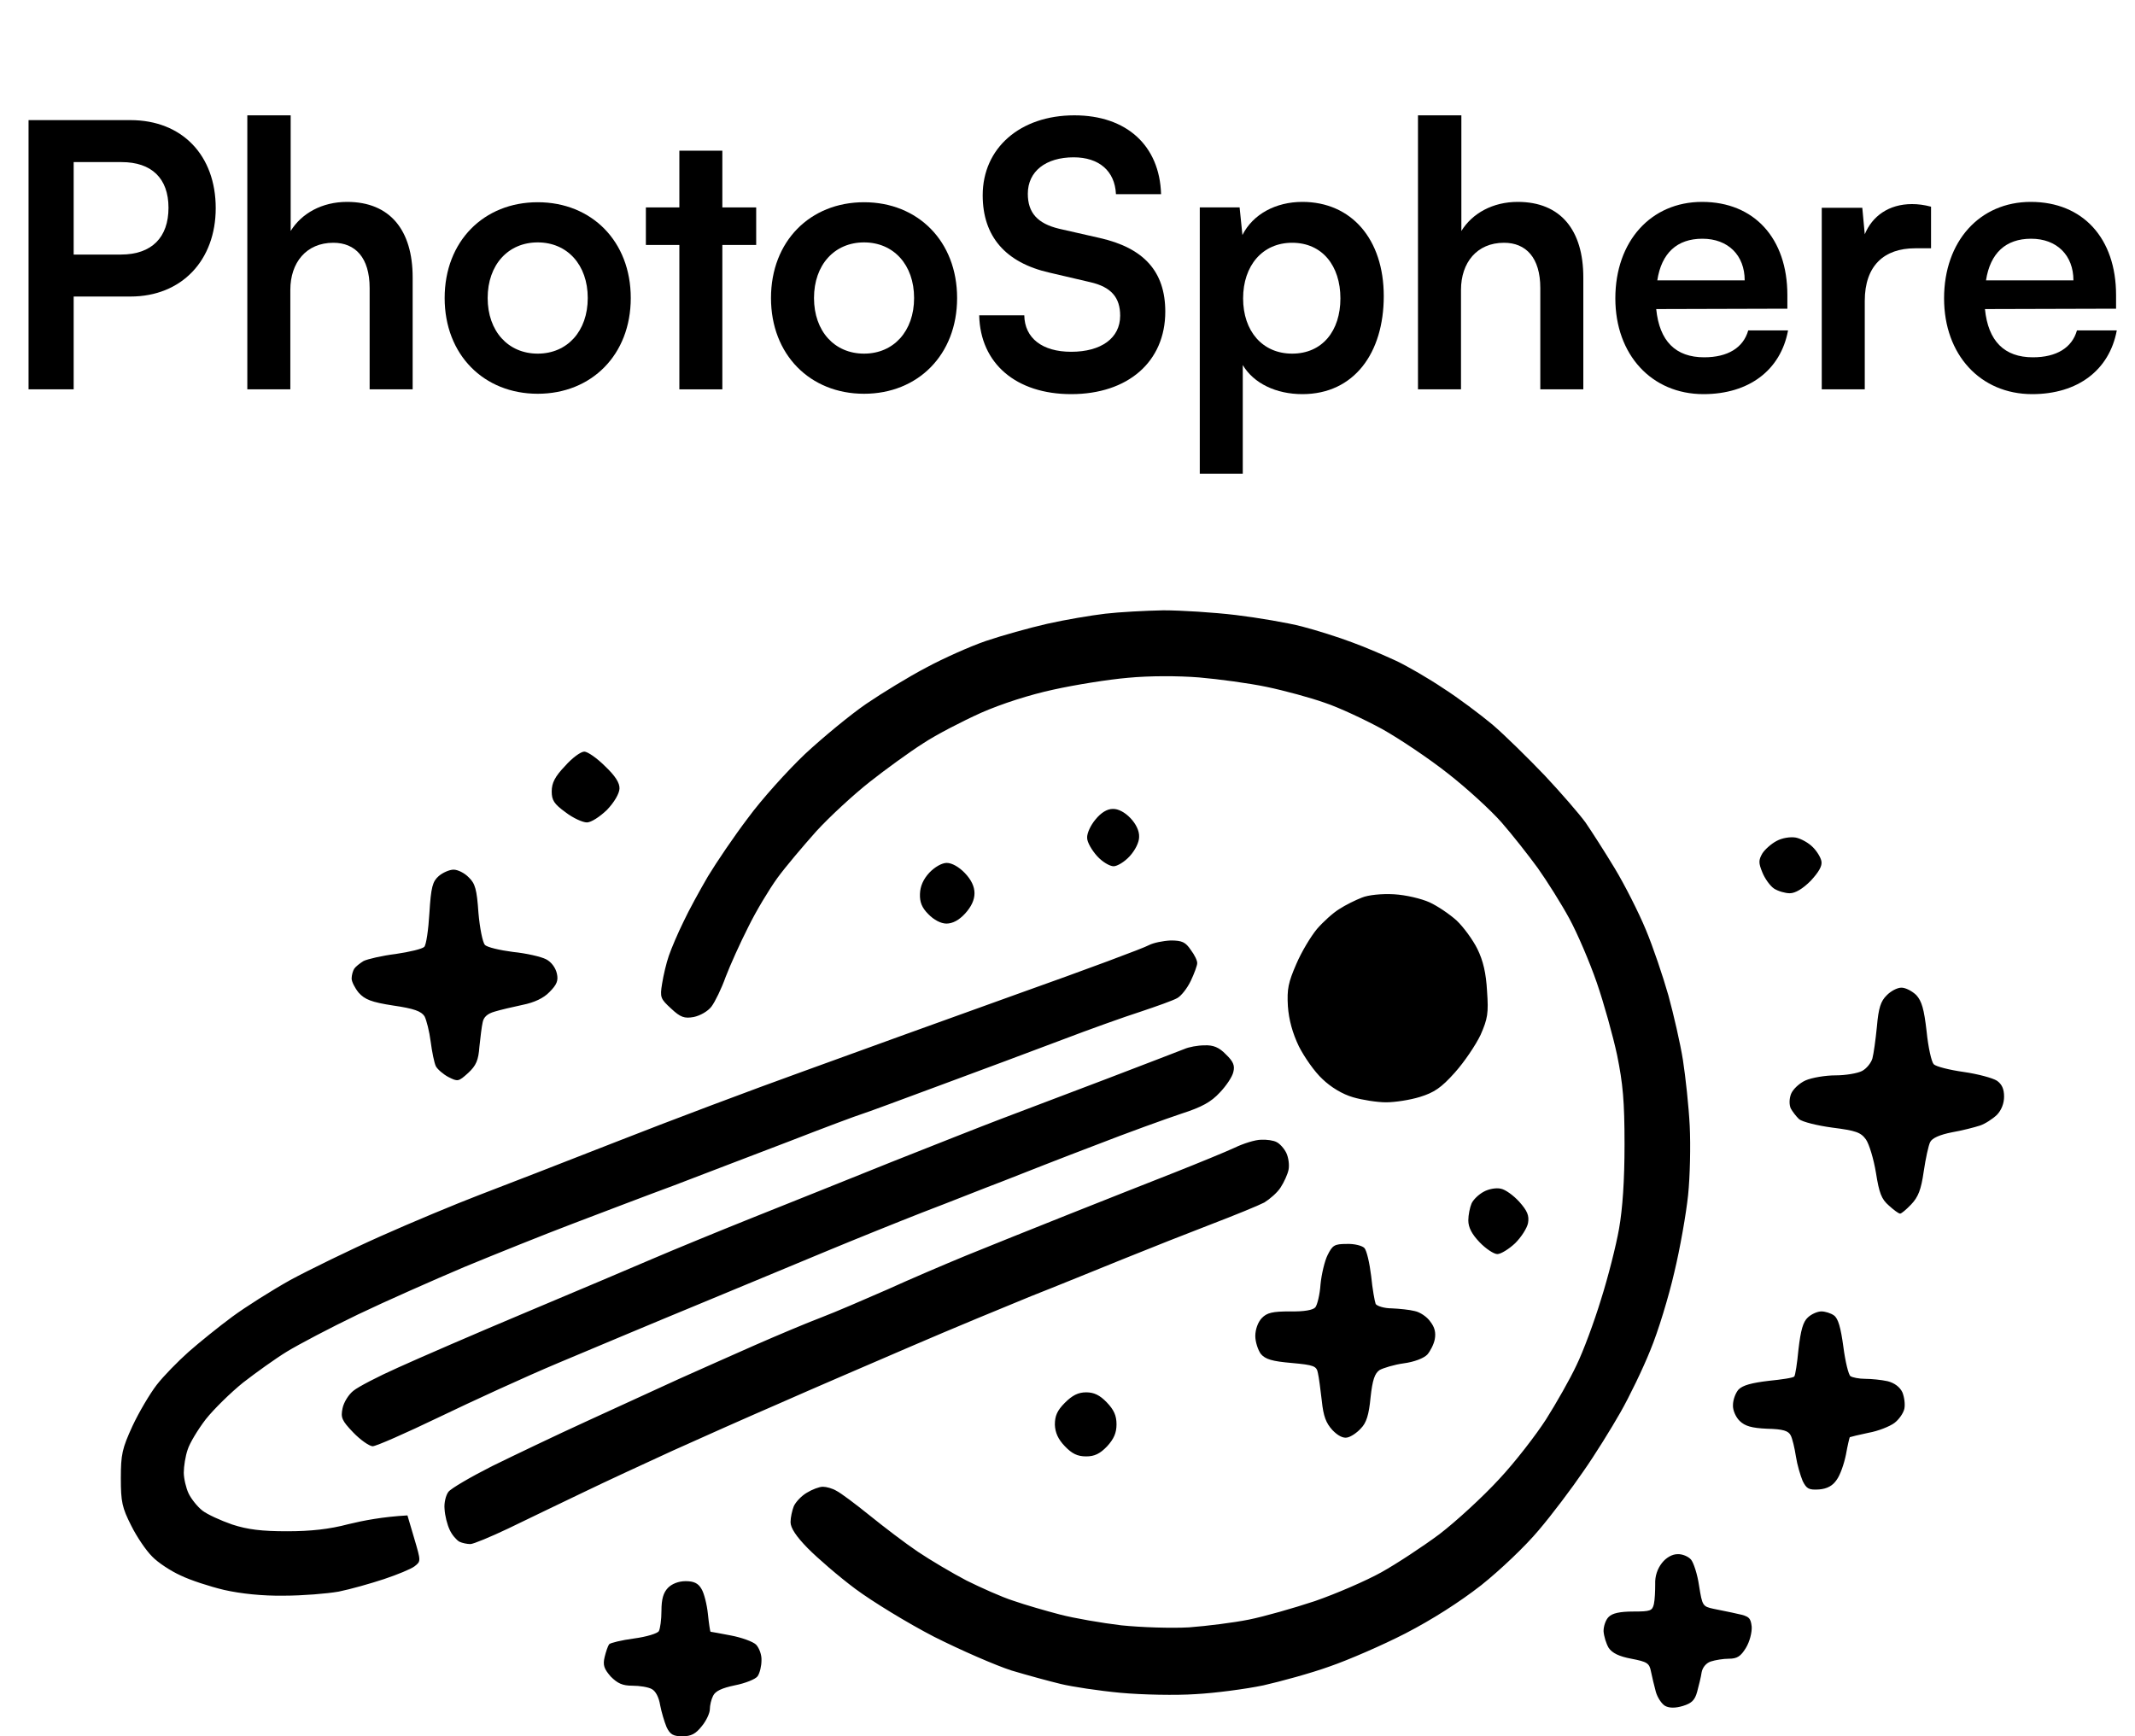 <svg width="75" height="61" viewBox="0 0 75 61" fill="none" xmlns="http://www.w3.org/2000/svg">
<path fill-rule="evenodd" clip-rule="evenodd" d="M38.825 21.561C38.326 21.62 37.408 21.774 36.784 21.916C36.161 22.058 35.186 22.331 34.63 22.52C34.075 22.71 33.122 23.137 32.533 23.456C31.943 23.764 30.991 24.345 30.435 24.724C29.88 25.103 28.905 25.909 28.281 26.489C27.657 27.082 26.75 28.089 26.274 28.74C25.787 29.38 25.163 30.304 24.869 30.79C24.585 31.276 24.188 31.998 24.007 32.389C23.814 32.78 23.587 33.313 23.497 33.574C23.406 33.834 23.304 34.273 23.259 34.557C23.179 35.043 23.202 35.09 23.576 35.434C23.905 35.742 24.041 35.789 24.37 35.73C24.596 35.683 24.868 35.529 24.993 35.363C25.118 35.197 25.345 34.735 25.492 34.32C25.651 33.906 26.002 33.124 26.286 32.567C26.558 32.01 27.023 31.24 27.306 30.849C27.59 30.458 28.213 29.724 28.678 29.202C29.143 28.693 29.993 27.911 30.549 27.473C31.104 27.034 31.954 26.418 32.419 26.122C32.884 25.814 33.803 25.34 34.46 25.044C35.186 24.724 36.184 24.404 37.011 24.227C37.759 24.061 38.939 23.871 39.63 23.812C40.367 23.741 41.388 23.741 42.124 23.8C42.805 23.859 43.87 24.001 44.494 24.132C45.118 24.262 46.036 24.511 46.535 24.689C47.034 24.854 47.941 25.281 48.553 25.613C49.165 25.956 50.208 26.655 50.866 27.176C51.535 27.698 52.374 28.468 52.748 28.894C53.122 29.321 53.689 30.043 54.018 30.494C54.346 30.956 54.845 31.749 55.129 32.271C55.412 32.792 55.843 33.799 56.093 34.522C56.342 35.244 56.659 36.382 56.807 37.069C57.011 38.076 57.068 38.68 57.068 40.208C57.068 41.476 57 42.459 56.875 43.17C56.773 43.751 56.489 44.876 56.24 45.658C56.002 46.44 55.616 47.482 55.378 47.968C55.151 48.454 54.664 49.307 54.312 49.864C53.961 50.409 53.224 51.368 52.657 51.972C52.09 52.589 51.149 53.453 50.56 53.904C49.97 54.342 49.052 54.946 48.519 55.242C47.986 55.538 46.943 55.989 46.195 56.249C45.446 56.498 44.403 56.794 43.87 56.901C43.338 57.008 42.397 57.126 41.773 57.173C41.149 57.209 40.084 57.173 39.392 57.102C38.7 57.019 37.737 56.853 37.238 56.723C36.739 56.593 36.002 56.38 35.594 56.237C35.186 56.107 34.449 55.775 33.95 55.527C33.451 55.266 32.691 54.816 32.249 54.52C31.807 54.223 31.047 53.643 30.549 53.24C30.05 52.837 29.528 52.446 29.381 52.375C29.245 52.292 29.029 52.233 28.905 52.233C28.78 52.233 28.53 52.328 28.338 52.446C28.156 52.553 27.952 52.766 27.884 52.92C27.828 53.062 27.771 53.311 27.771 53.477C27.771 53.678 27.964 53.975 28.383 54.401C28.712 54.733 29.46 55.384 30.05 55.823C30.639 56.261 31.875 57.019 32.816 57.505C33.757 57.979 34.982 58.512 35.537 58.69C36.093 58.856 36.875 59.069 37.272 59.164C37.657 59.258 38.598 59.401 39.358 59.472C40.129 59.543 41.319 59.566 42 59.519C42.68 59.483 43.757 59.341 44.381 59.211C45.004 59.069 46.047 58.785 46.705 58.548C47.362 58.322 48.564 57.801 49.369 57.387C50.31 56.901 51.274 56.285 52.034 55.692C52.703 55.159 53.587 54.318 54.052 53.761C54.517 53.216 55.22 52.281 55.616 51.7C56.025 51.119 56.603 50.184 56.92 49.627C57.238 49.07 57.714 48.087 57.975 47.435C58.247 46.783 58.621 45.551 58.814 44.71C59.018 43.869 59.233 42.637 59.301 41.985C59.369 41.334 59.392 40.244 59.358 39.557C59.324 38.87 59.21 37.827 59.12 37.246C59.029 36.666 58.791 35.635 58.609 34.972C58.417 34.297 58.065 33.254 57.816 32.662C57.566 32.057 57.068 31.074 56.716 30.494C56.365 29.913 55.9 29.19 55.696 28.894C55.48 28.598 54.845 27.863 54.267 27.247C53.689 26.643 52.873 25.838 52.431 25.459C51.988 25.091 51.217 24.511 50.696 24.179C50.186 23.835 49.449 23.409 49.052 23.22C48.666 23.042 47.963 22.734 47.499 22.568C47.034 22.39 46.24 22.141 45.741 22.011C45.242 21.881 44.199 21.703 43.417 21.608C42.635 21.514 41.49 21.442 40.866 21.442C40.242 21.454 39.324 21.502 38.825 21.561ZM19.846 26.916C19.494 27.283 19.381 27.508 19.381 27.804C19.381 28.112 19.46 28.243 19.869 28.539C20.129 28.74 20.469 28.894 20.617 28.894C20.764 28.894 21.059 28.705 21.32 28.456C21.581 28.183 21.751 27.887 21.762 27.709C21.773 27.508 21.614 27.259 21.252 26.916C20.968 26.631 20.64 26.406 20.526 26.406C20.401 26.406 20.095 26.631 19.846 26.916ZM38.485 28.788C38.315 28.989 38.179 29.273 38.19 29.439C38.19 29.593 38.36 29.878 38.542 30.079C38.723 30.28 38.984 30.434 39.12 30.434C39.245 30.434 39.505 30.28 39.687 30.079C39.88 29.866 40.016 29.593 40.016 29.404C40.027 29.19 39.902 28.942 39.709 28.74C39.517 28.539 39.279 28.409 39.086 28.42C38.893 28.42 38.678 28.551 38.485 28.788ZM62.408 29.546C62.226 29.641 61.999 29.842 61.909 29.984C61.773 30.221 61.773 30.316 61.909 30.648C61.999 30.873 62.181 31.122 62.317 31.216C62.464 31.311 62.714 31.382 62.873 31.382C63.065 31.382 63.326 31.228 63.609 30.944C63.893 30.636 64.018 30.422 63.984 30.257C63.961 30.126 63.825 29.901 63.678 29.759C63.541 29.617 63.269 29.463 63.088 29.427C62.895 29.392 62.6 29.439 62.408 29.546ZM32.646 30.66C32.434 30.889 32.325 31.137 32.317 31.406C32.306 31.69 32.385 31.892 32.612 32.117C32.805 32.318 33.054 32.448 33.247 32.448C33.462 32.448 33.689 32.33 33.905 32.093C34.12 31.856 34.233 31.619 34.233 31.382C34.233 31.145 34.12 30.908 33.893 30.671C33.689 30.458 33.44 30.316 33.258 30.316C33.088 30.316 32.839 30.458 32.646 30.66ZM15.413 30.778C15.197 30.968 15.141 31.157 15.084 32.081C15.05 32.662 14.971 33.207 14.903 33.266C14.835 33.337 14.392 33.444 13.905 33.515C13.429 33.574 12.918 33.692 12.771 33.763C12.635 33.846 12.488 33.965 12.442 34.036C12.397 34.107 12.352 34.261 12.352 34.38C12.352 34.486 12.465 34.711 12.601 34.877C12.816 35.114 13.043 35.209 13.814 35.327C14.551 35.434 14.8 35.529 14.914 35.706C14.982 35.837 15.084 36.239 15.129 36.595C15.175 36.95 15.254 37.341 15.311 37.46C15.367 37.566 15.572 37.744 15.753 37.839C16.082 38.005 16.104 38.005 16.445 37.697C16.728 37.436 16.807 37.246 16.841 36.773C16.875 36.453 16.921 36.062 16.955 35.92C16.989 35.73 17.125 35.612 17.374 35.541C17.567 35.481 18.02 35.375 18.361 35.303C18.769 35.221 19.098 35.067 19.302 34.853C19.562 34.593 19.619 34.45 19.562 34.202C19.517 34 19.37 33.799 19.188 33.704C19.007 33.609 18.485 33.491 18.02 33.444C17.556 33.384 17.102 33.278 17.034 33.195C16.955 33.112 16.853 32.602 16.807 32.069C16.751 31.252 16.694 31.039 16.467 30.825C16.32 30.671 16.082 30.553 15.934 30.553C15.787 30.553 15.549 30.66 15.413 30.778ZM47.839 31.536C47.623 31.619 47.261 31.797 47.045 31.939C46.83 32.069 46.478 32.389 46.263 32.638C46.047 32.899 45.718 33.444 45.537 33.87C45.254 34.522 45.208 34.747 45.242 35.351C45.276 35.825 45.401 36.287 45.628 36.761C45.821 37.14 46.183 37.661 46.456 37.91C46.75 38.194 47.158 38.443 47.533 38.55C47.85 38.644 48.383 38.727 48.689 38.727C49.007 38.727 49.539 38.644 49.88 38.538C50.378 38.384 50.628 38.218 51.104 37.685C51.444 37.306 51.841 36.713 52.011 36.358C52.26 35.789 52.294 35.6 52.238 34.818C52.204 34.19 52.102 33.752 51.898 33.337C51.739 33.017 51.41 32.567 51.172 32.342C50.923 32.117 50.503 31.832 50.22 31.702C49.936 31.572 49.381 31.441 48.972 31.418C48.542 31.394 48.065 31.441 47.839 31.536ZM40.356 33.207C40.197 33.301 38.134 34.071 35.764 34.913C33.394 35.766 30.004 36.986 28.224 37.637C26.444 38.277 23.485 39.391 21.648 40.114C19.812 40.836 17.635 41.677 16.83 41.985C16.025 42.293 14.46 42.945 13.372 43.431C12.284 43.916 10.855 44.615 10.197 44.971C9.54 45.338 8.621 45.919 8.157 46.262C7.692 46.606 7 47.163 6.626 47.494C6.252 47.826 5.742 48.347 5.504 48.655C5.266 48.963 4.88 49.615 4.653 50.101C4.29 50.894 4.245 51.096 4.245 51.937C4.245 52.766 4.29 52.968 4.608 53.596C4.801 53.986 5.129 54.472 5.345 54.685C5.549 54.899 6.002 55.195 6.343 55.349C6.683 55.515 7.374 55.74 7.873 55.858C8.451 55.989 9.222 56.072 9.971 56.06C10.628 56.06 11.49 55.989 11.898 55.917C12.306 55.835 13.021 55.633 13.485 55.479C13.95 55.325 14.438 55.124 14.562 55.029C14.789 54.851 14.789 54.851 14.551 54.046L14.313 53.24C13.451 53.288 12.771 53.418 12.238 53.548C11.569 53.726 10.912 53.797 10.084 53.797C9.2 53.797 8.701 53.738 8.157 53.56C7.748 53.418 7.284 53.205 7.114 53.074C6.932 52.932 6.717 52.66 6.626 52.47C6.535 52.281 6.456 51.937 6.456 51.736C6.456 51.522 6.513 51.155 6.592 50.93C6.66 50.705 6.955 50.219 7.227 49.864C7.51 49.508 8.1 48.928 8.542 48.572C8.984 48.229 9.676 47.731 10.084 47.482C10.492 47.234 11.615 46.641 12.578 46.179C13.542 45.717 15.231 44.971 16.32 44.509C17.408 44.059 19.12 43.371 20.118 42.992C21.116 42.613 22.726 41.997 23.689 41.642C24.653 41.275 26.467 40.575 27.714 40.102C28.961 39.616 30.107 39.189 30.265 39.142C30.424 39.095 31.671 38.633 33.043 38.123C34.415 37.614 36.331 36.903 37.295 36.536C38.258 36.168 39.517 35.718 40.072 35.541C40.639 35.351 41.206 35.15 41.353 35.067C41.49 34.995 41.705 34.723 41.83 34.462C41.954 34.202 42.056 33.917 42.056 33.846C42.068 33.763 41.966 33.55 41.83 33.372C41.648 33.1 41.524 33.041 41.127 33.041C40.855 33.053 40.514 33.124 40.356 33.207ZM66.274 34.972C66.07 35.173 65.99 35.41 65.934 36.062C65.888 36.524 65.82 37.021 65.775 37.187C65.73 37.341 65.571 37.543 65.412 37.626C65.253 37.709 64.834 37.78 64.483 37.78C64.12 37.78 63.644 37.862 63.428 37.957C63.213 38.052 62.986 38.265 62.918 38.431C62.85 38.609 62.85 38.81 62.907 38.941C62.963 39.047 63.099 39.225 63.201 39.32C63.315 39.414 63.836 39.545 64.369 39.616C65.197 39.722 65.367 39.782 65.548 40.031C65.662 40.196 65.82 40.718 65.9 41.203C66.013 41.914 66.092 42.127 66.353 42.353C66.523 42.507 66.693 42.637 66.75 42.637C66.795 42.637 66.965 42.495 67.135 42.317C67.385 42.056 67.487 41.796 67.578 41.156C67.646 40.694 67.748 40.232 67.804 40.125C67.873 39.983 68.145 39.865 68.564 39.782C68.915 39.722 69.369 39.604 69.55 39.545C69.732 39.486 70.004 39.308 70.151 39.166C70.31 39 70.401 38.763 70.401 38.526C70.401 38.254 70.321 38.088 70.151 37.969C70.004 37.874 69.482 37.732 68.984 37.661C68.485 37.59 68.008 37.472 67.929 37.389C67.85 37.306 67.736 36.796 67.68 36.239C67.589 35.446 67.51 35.173 67.317 34.96C67.169 34.818 66.943 34.699 66.795 34.699C66.648 34.699 66.421 34.818 66.274 34.972ZM41.603 36.855C41.444 36.915 40.197 37.401 38.825 37.922C37.453 38.443 35.798 39.071 35.14 39.32C34.483 39.569 32.748 40.256 31.286 40.836C29.823 41.428 27.623 42.305 26.41 42.791C25.197 43.277 23.644 43.916 22.952 44.213C22.261 44.509 20.254 45.362 18.474 46.108C16.694 46.855 14.676 47.731 13.973 48.051C13.281 48.359 12.578 48.726 12.42 48.857C12.25 48.987 12.079 49.26 12.034 49.473C11.966 49.804 12 49.899 12.408 50.326C12.658 50.586 12.964 50.8 13.088 50.811C13.213 50.811 14.256 50.349 15.413 49.793C16.569 49.236 18.451 48.371 19.608 47.885C20.764 47.4 22.986 46.464 24.54 45.824C26.104 45.172 28.145 44.331 29.075 43.94C30.016 43.549 31.512 42.945 32.419 42.59C33.326 42.246 34.596 41.736 35.254 41.488C35.911 41.227 37.363 40.658 38.485 40.232C39.608 39.794 40.957 39.308 41.49 39.13C42.227 38.893 42.544 38.715 42.85 38.384C43.077 38.147 43.292 37.827 43.326 37.661C43.383 37.436 43.326 37.294 43.066 37.045C42.827 36.796 42.623 36.713 42.317 36.725C42.079 36.725 41.762 36.784 41.603 36.855ZM43.36 40.327C43.054 40.469 42.102 40.86 41.263 41.192C40.424 41.523 38.734 42.187 37.521 42.672C36.308 43.158 34.698 43.798 33.95 44.106C33.202 44.414 31.954 44.947 31.172 45.303C30.39 45.646 29.347 46.096 28.848 46.286C28.349 46.475 27.306 46.914 26.524 47.257C25.741 47.601 24.551 48.134 23.859 48.442C23.168 48.762 21.717 49.425 20.628 49.923C19.54 50.42 18.032 51.143 17.284 51.51C16.535 51.889 15.844 52.292 15.753 52.411C15.662 52.529 15.594 52.802 15.617 53.015C15.628 53.24 15.708 53.56 15.798 53.749C15.878 53.927 16.036 54.105 16.138 54.164C16.24 54.212 16.41 54.247 16.524 54.247C16.626 54.247 17.227 53.998 17.85 53.702C18.474 53.394 19.653 52.837 20.458 52.446C21.263 52.055 22.703 51.392 23.633 50.965C24.574 50.539 26.252 49.793 27.374 49.307C28.497 48.809 30.594 47.909 32.023 47.293C33.451 46.677 35.344 45.895 36.218 45.539C37.09 45.196 38.542 44.603 39.449 44.236C40.356 43.869 41.762 43.312 42.567 43.004C43.372 42.696 44.211 42.353 44.415 42.246C44.607 42.127 44.868 41.902 44.982 41.725C45.106 41.535 45.231 41.263 45.265 41.097C45.299 40.931 45.265 40.67 45.186 40.504C45.106 40.339 44.948 40.173 44.846 40.125C44.743 40.066 44.494 40.031 44.301 40.042C44.097 40.042 43.678 40.173 43.36 40.327ZM52.124 41.867C51.943 41.962 51.75 42.151 51.694 42.282C51.637 42.412 51.58 42.684 51.58 42.874C51.58 43.123 51.705 43.36 51.977 43.644C52.192 43.869 52.476 44.059 52.6 44.059C52.725 44.059 53.009 43.881 53.224 43.679C53.44 43.466 53.644 43.146 53.678 42.969C53.723 42.708 53.655 42.542 53.371 42.222C53.167 41.997 52.873 41.784 52.714 41.76C52.555 41.725 52.294 41.772 52.124 41.867ZM46.637 44.094C46.535 44.295 46.422 44.769 46.388 45.125C46.365 45.48 46.274 45.847 46.206 45.93C46.127 46.025 45.809 46.084 45.322 46.073C44.698 46.073 44.505 46.12 44.324 46.309C44.188 46.452 44.097 46.712 44.097 46.937C44.097 47.139 44.188 47.423 44.29 47.565C44.449 47.755 44.687 47.826 45.378 47.885C46.161 47.956 46.251 47.992 46.297 48.241C46.331 48.383 46.388 48.821 46.433 49.212C46.489 49.757 46.58 49.994 46.807 50.243C46.988 50.432 47.181 50.539 47.328 50.503C47.453 50.48 47.669 50.337 47.805 50.184C47.997 49.994 48.088 49.71 48.145 49.105C48.213 48.477 48.292 48.252 48.462 48.134C48.587 48.063 48.972 47.944 49.313 47.897C49.675 47.85 50.016 47.719 50.14 47.589C50.242 47.471 50.367 47.234 50.401 47.056C50.446 46.819 50.401 46.629 50.242 46.428C50.129 46.262 49.88 46.096 49.698 46.061C49.517 46.013 49.154 45.978 48.893 45.966C48.621 45.966 48.372 45.883 48.326 45.812C48.292 45.729 48.213 45.291 48.167 44.829C48.111 44.367 48.009 43.928 47.929 43.845C47.85 43.762 47.567 43.691 47.306 43.703C46.875 43.703 46.807 43.751 46.637 44.094ZM63.507 46.286C63.337 46.44 63.258 46.736 63.179 47.4C63.133 47.897 63.065 48.324 63.031 48.359C62.997 48.407 62.589 48.466 62.124 48.513C61.535 48.584 61.217 48.667 61.07 48.821C60.968 48.94 60.877 49.176 60.877 49.366C60.866 49.544 60.979 49.793 61.115 49.923C61.297 50.101 61.535 50.172 62.079 50.195C62.634 50.207 62.827 50.267 62.907 50.432C62.963 50.539 63.043 50.871 63.088 51.167C63.133 51.463 63.247 51.842 63.326 52.032C63.462 52.304 63.541 52.352 63.904 52.328C64.188 52.304 64.38 52.197 64.516 51.996C64.641 51.83 64.777 51.439 64.845 51.108C64.902 50.788 64.97 50.503 64.981 50.492C65.004 50.48 65.299 50.409 65.639 50.337C65.979 50.278 66.387 50.112 66.546 49.994C66.705 49.876 66.863 49.65 66.897 49.496C66.931 49.342 66.897 49.082 66.829 48.916C66.739 48.726 66.546 48.584 66.308 48.525C66.092 48.477 65.741 48.442 65.526 48.442C65.31 48.442 65.072 48.395 65.004 48.347C64.936 48.3 64.823 47.838 64.755 47.316C64.664 46.641 64.573 46.321 64.426 46.215C64.312 46.132 64.108 46.073 63.984 46.073C63.848 46.073 63.632 46.167 63.507 46.286ZM37.408 49.283C37.136 49.556 37.056 49.745 37.056 50.053C37.068 50.337 37.17 50.563 37.408 50.811C37.657 51.072 37.85 51.167 38.156 51.167C38.451 51.167 38.644 51.072 38.893 50.811C39.131 50.551 39.222 50.337 39.222 50.041C39.222 49.733 39.131 49.532 38.882 49.271C38.633 49.011 38.428 48.916 38.156 48.916C37.873 48.916 37.669 49.023 37.408 49.283ZM58.383 54.91C58.224 55.112 58.133 55.373 58.145 55.657C58.145 55.894 58.133 56.202 58.099 56.356C58.043 56.593 57.975 56.617 57.374 56.617C56.909 56.617 56.637 56.676 56.512 56.806C56.41 56.901 56.331 57.126 56.331 57.304C56.342 57.481 56.421 57.742 56.512 57.896C56.637 58.074 56.864 58.192 57.306 58.275C57.861 58.382 57.941 58.429 57.997 58.725C58.031 58.903 58.111 59.223 58.167 59.436C58.224 59.638 58.371 59.863 58.496 59.934C58.647 60.013 58.855 60.013 59.12 59.934C59.426 59.839 59.539 59.732 59.619 59.436C59.675 59.223 59.755 58.915 59.777 58.749C59.811 58.571 59.947 58.417 60.106 58.37C60.254 58.322 60.537 58.275 60.73 58.275C61.025 58.275 61.149 58.192 61.331 57.896C61.467 57.671 61.546 57.351 61.535 57.15C61.501 56.842 61.444 56.782 61.047 56.7C60.798 56.64 60.412 56.569 60.197 56.522C59.811 56.439 59.8 56.415 59.687 55.716C59.63 55.313 59.494 54.899 59.403 54.792C59.312 54.685 59.097 54.591 58.927 54.602C58.746 54.602 58.53 54.721 58.383 54.91ZM23.463 55.787C23.304 55.953 23.236 56.178 23.236 56.593C23.236 56.901 23.191 57.221 23.145 57.304C23.1 57.387 22.714 57.505 22.272 57.564C21.83 57.623 21.445 57.718 21.399 57.766C21.354 57.825 21.286 58.026 21.24 58.216C21.172 58.5 21.218 58.63 21.456 58.903C21.694 59.14 21.864 59.223 22.215 59.223C22.465 59.223 22.771 59.27 22.896 59.341C23.032 59.412 23.145 59.626 23.191 59.91C23.236 60.147 23.338 60.49 23.417 60.68C23.542 60.941 23.655 61 23.973 61C24.279 61 24.438 60.917 24.653 60.645C24.812 60.455 24.936 60.182 24.936 60.052C24.936 59.922 24.982 59.709 25.05 59.578C25.129 59.412 25.356 59.306 25.809 59.211C26.172 59.14 26.535 58.998 26.614 58.891C26.694 58.773 26.75 58.524 26.75 58.334C26.762 58.145 26.671 57.896 26.558 57.778C26.444 57.671 26.048 57.529 25.673 57.458C25.299 57.387 24.982 57.327 24.959 57.327C24.948 57.327 24.902 57.043 24.869 56.711C24.834 56.368 24.732 55.965 24.642 55.823C24.528 55.621 24.37 55.55 24.086 55.55C23.837 55.55 23.599 55.645 23.463 55.787Z" fill="#1A8CFE" style="fill:#1A8CFE;fill:color(display-p3 0.102 0.549 0.996);fill-opacity:1;"/>
<path d="M71.388 13.847C69.568 13.847 68.293 12.463 68.293 10.483C68.293 8.477 69.544 7.093 71.339 7.093C73.171 7.093 74.335 8.374 74.335 10.366V10.845L69.729 10.858C69.841 11.984 70.41 12.553 71.413 12.553C72.243 12.553 72.788 12.217 72.961 11.609H74.36C74.1 13.006 72.986 13.847 71.388 13.847ZM71.351 8.387C70.46 8.387 69.915 8.891 69.766 9.849H72.837C72.837 8.969 72.255 8.387 71.351 8.387Z" fill="#1A8CFE" style="fill:#1A8CFE;fill:color(display-p3 0.102 0.549 0.996);fill-opacity:1;"/>
<path d="M67.835 7.261V8.723H67.277C66.188 8.723 65.507 9.331 65.507 10.573V13.678H63.996V7.299H65.42L65.507 8.231C65.767 7.597 66.349 7.17 67.166 7.17C67.376 7.17 67.587 7.196 67.835 7.261Z" fill="#1A8CFE" style="fill:#1A8CFE;fill:color(display-p3 0.102 0.549 0.996);fill-opacity:1;"/>
<path d="M59.841 13.847C58.02 13.847 56.745 12.463 56.745 10.483C56.745 8.477 57.996 7.093 59.791 7.093C61.624 7.093 62.788 8.374 62.788 10.366V10.845L58.181 10.858C58.293 11.984 58.862 12.553 59.865 12.553C60.695 12.553 61.24 12.217 61.413 11.609H62.812C62.552 13.006 61.438 13.847 59.841 13.847ZM59.803 8.387C58.912 8.387 58.367 8.891 58.219 9.849H61.289C61.289 8.969 60.707 8.387 59.803 8.387Z" fill="#1A8CFE" style="fill:#1A8CFE;fill:color(display-p3 0.102 0.549 0.996);fill-opacity:1;"/>
<path d="M51.323 13.679H49.812V4.052H51.336V8.115C51.719 7.494 52.438 7.093 53.317 7.093C54.827 7.093 55.62 8.089 55.62 9.745V13.679H54.109V10.12C54.109 9.046 53.601 8.529 52.834 8.529C51.88 8.529 51.323 9.228 51.323 10.185V13.679Z" fill="#1A8CFE" style="fill:#1A8CFE;fill:color(display-p3 0.102 0.549 0.996);fill-opacity:1;"/>
<path d="M42.147 16.642V7.287H43.546L43.645 8.257C44.016 7.52 44.821 7.093 45.75 7.093C47.471 7.093 48.61 8.4 48.61 10.405C48.61 12.398 47.57 13.847 45.75 13.847C44.833 13.847 44.041 13.472 43.657 12.825V16.642H42.147ZM43.669 10.483C43.669 11.634 44.35 12.424 45.391 12.424C46.455 12.424 47.087 11.622 47.087 10.483C47.087 9.344 46.455 8.529 45.391 8.529C44.35 8.529 43.669 9.331 43.669 10.483Z" fill="#1A8CFE" style="fill:#1A8CFE;fill:color(display-p3 0.102 0.549 0.996);fill-opacity:1;"/>
<path d="M34.521 6.86C34.521 5.203 35.834 4.052 37.741 4.052C39.573 4.052 40.737 5.113 40.787 6.821H39.202C39.165 6.006 38.607 5.527 37.716 5.527C36.738 5.527 36.106 6.019 36.106 6.808C36.106 7.481 36.453 7.856 37.208 8.037L38.632 8.361C40.18 8.71 40.935 9.538 40.935 10.948C40.935 12.708 39.623 13.847 37.629 13.847C35.698 13.847 34.435 12.773 34.398 11.078H35.982C35.995 11.88 36.614 12.359 37.629 12.359C38.682 12.359 39.35 11.88 39.35 11.091C39.35 10.457 39.041 10.082 38.298 9.913L36.861 9.577C35.326 9.228 34.521 8.309 34.521 6.86Z" fill="#1A8CFE" style="fill:#1A8CFE;fill:color(display-p3 0.102 0.549 0.996);fill-opacity:1;"/>
<path d="M27.084 10.47C27.084 8.477 28.458 7.105 30.353 7.105C32.247 7.105 33.622 8.477 33.622 10.47C33.622 12.462 32.247 13.834 30.353 13.834C28.458 13.834 27.084 12.462 27.084 10.47ZM28.595 10.47C28.595 11.634 29.313 12.424 30.353 12.424C31.393 12.424 32.111 11.634 32.111 10.47C32.111 9.305 31.393 8.516 30.353 8.516C29.313 8.516 28.595 9.305 28.595 10.47Z" fill="#1A8CFE" style="fill:#1A8CFE;fill:color(display-p3 0.102 0.549 0.996);fill-opacity:1;"/>
<path d="M25.375 13.679H23.865V8.606H22.689V7.287H23.865V5.294H25.375V7.287H26.564V8.606H25.375V13.679Z" fill="#1A8CFE" style="fill:#1A8CFE;fill:color(display-p3 0.102 0.549 0.996);fill-opacity:1;"/>
<path d="M15.62 10.47C15.62 8.477 16.994 7.105 18.889 7.105C20.783 7.105 22.158 8.477 22.158 10.47C22.158 12.462 20.783 13.834 18.889 13.834C16.994 13.834 15.62 12.462 15.62 10.47ZM17.131 10.47C17.131 11.634 17.849 12.424 18.889 12.424C19.929 12.424 20.647 11.634 20.647 10.47C20.647 9.305 19.929 8.516 18.889 8.516C17.849 8.516 17.131 9.305 17.131 10.47Z" fill="#1A8CFE" style="fill:#1A8CFE;fill:color(display-p3 0.102 0.549 0.996);fill-opacity:1;"/>
<path d="M10.199 13.679H8.688V4.052H10.211V8.115C10.595 7.494 11.313 7.093 12.193 7.093C13.703 7.093 14.496 8.089 14.496 9.745V13.679H12.985V10.12C12.985 9.046 12.477 8.529 11.71 8.529C10.756 8.529 10.199 9.228 10.199 10.185V13.679Z" fill="#1A8CFE" style="fill:#1A8CFE;fill:color(display-p3 0.102 0.549 0.996);fill-opacity:1;"/>
<path d="M4.581 10.418H2.588V13.678H1.003V4.22H4.581C6.402 4.22 7.578 5.462 7.578 7.312C7.578 9.137 6.389 10.418 4.581 10.418ZM4.272 5.695H2.588V8.943H4.247C5.337 8.943 5.919 8.334 5.919 7.299C5.919 6.264 5.324 5.695 4.272 5.695Z" fill="#1A8CFE" style="fill:#1A8CFE;fill:color(display-p3 0.102 0.549 0.996);fill-opacity:1;"/>
</svg>
